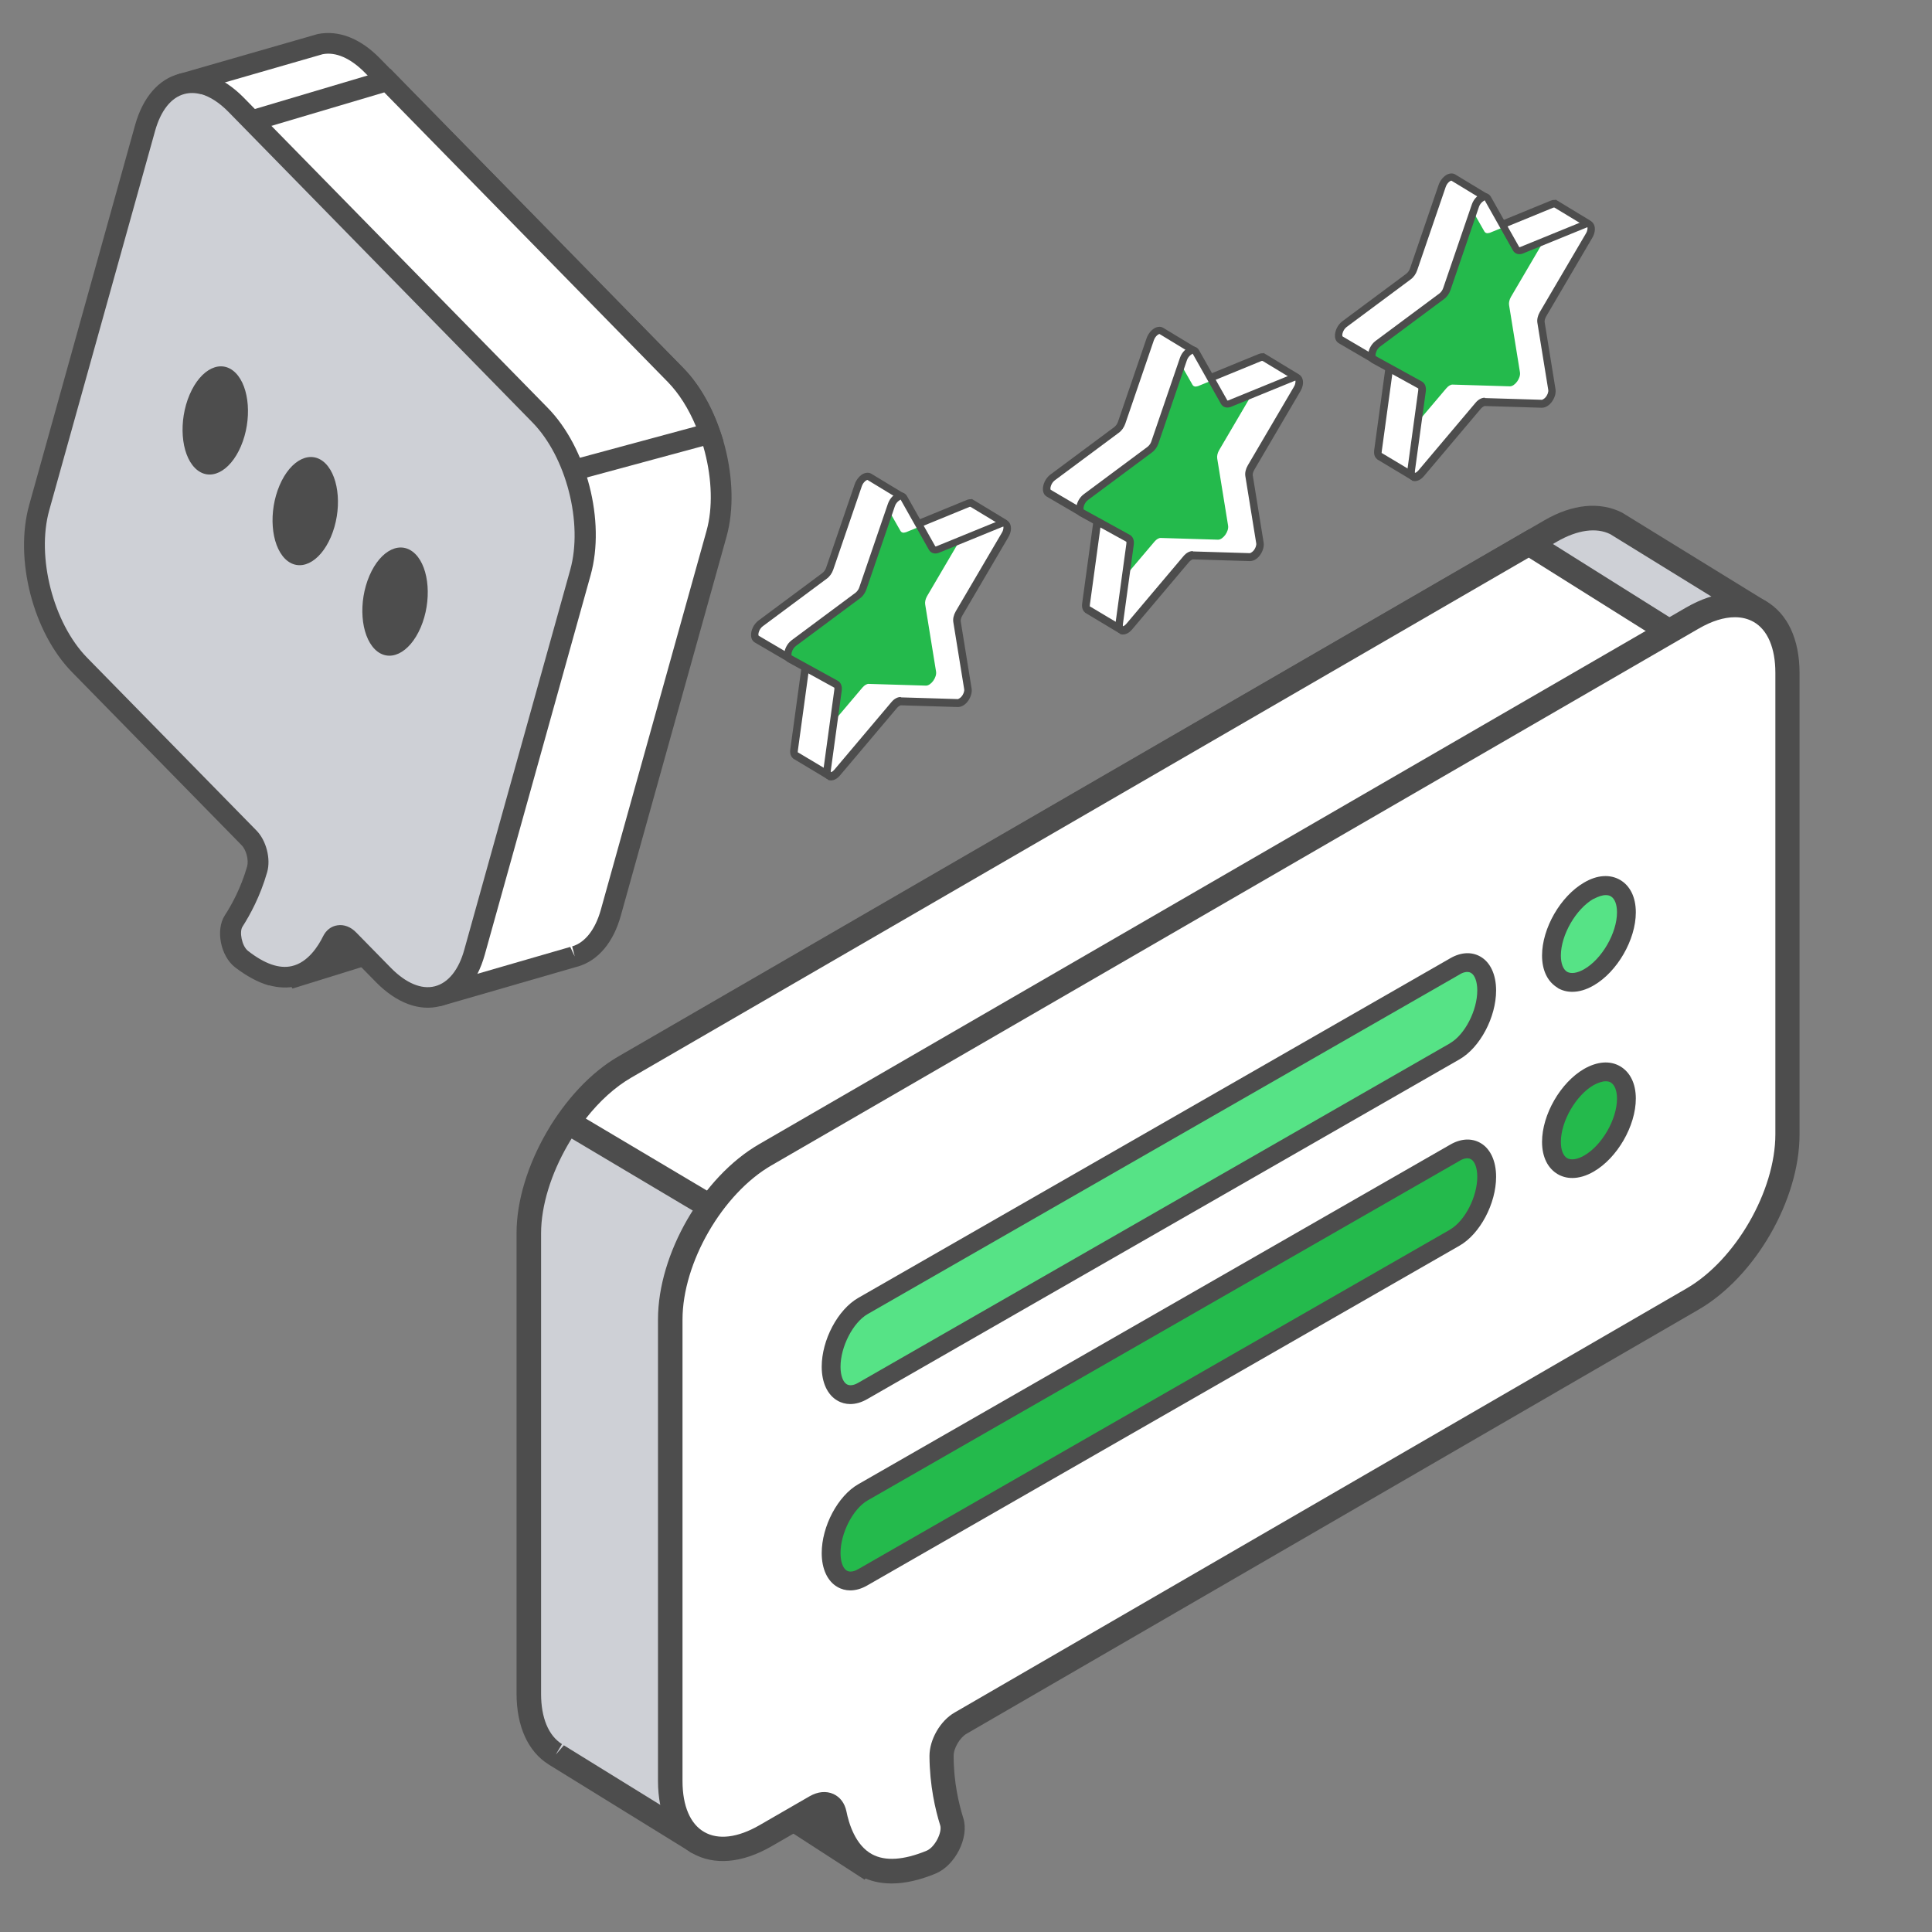 <?xml version="1.0" encoding="UTF-8"?>
<svg id="Layer_2" xmlns="http://www.w3.org/2000/svg" viewBox="0 0 111.87 111.87">
  <rect x="0" y="0" width="111.87" height="111.87" fill="#808080" stroke="none"/>
  <defs>
    <style>
      .cls-1 {
        fill: #ced0d6;
      }

      .cls-2 {
        fill: #4d4d4d;
      }

      .cls-3 {
        fill: #fff;
      }

      .cls-4 {
        fill: none;
      }

      .cls-5 {
        fill: #56e386;
      }

      .cls-6 {
        fill: #24ba4c;
      }
    </style>
  </defs>
  <g id="_圖層_1" data-name="圖層_1">
    <g>
      <g>
        <g>
          <g>
            <path class="cls-2" d="M17.23,56.51l7.93-2.46s.02-.04,0-.05l-6.64-2.15s-.01,0-.02,0l-1.02.52s0,0,0,0l-1.23,2.15s0,.02,0,.02l.95,1.95s.02.02.03.01Z"/>
            <path class="cls-2" d="M16.93,57.23l-.26-.45-1.1-2.25.16-.3,1.31-2.29.16-.09,1.25-.63.24.06,7.08,2.29v.9s-.42.16-.42.16l-8.41,2.61ZM16.93,54.56l.6,1.23,5.71-1.77-4.67-1.51-.65.33-.99,1.73Z"/>
          </g>
          <g>
            <g>
              <path class="cls-3" d="M39.13,21.72L21.55,3.78c-1-1.02-2.06-1.41-2.98-1.23l-8.03,2.31s-.06.04-.06.08c.13.72,1.31,7.46,1.26,8.63-.02.49-.4,5.29-.84,10.87,0,0,0,.01,0,.02l-.74,2.66c-.42,1.49-.33,3.29.12,4.99,0,0,0,.02,0,.02-.47,5.82-.87,10.79-.88,10.92,0,0,0,0,0,.01l8.72,5.93.68.18s.06-.04.06-.08l-.11-1.64s0,0,0-.01c.06-.75.18-1.58.36-2.39l6.24,12.58s.06.05.09.04l7.74-2.24s.08-.02.12-.03h0c.92-.27,1.67-1.13,2.06-2.53l6.12-21.94c.81-2.9-.25-7.04-2.36-9.19Z"/>
              <path class="cls-2" d="M25.24,58.23c-.18-.05-.34-.17-.43-.35l-5.4-10.9c-.02.17-.03.33-.05.5l.11,1.57c.02.33-.19.62-.5.7l-.15.04-.94-.24-9.06-6.16v-.3s.04-.73.04-.73l.82-10.19c-.49-1.86-.52-3.7-.1-5.21l.73-2.61c.52-6.55.82-10.38.84-10.8.03-.78-.63-4.96-1.26-8.5-.06-.34.15-.67.48-.77l8.03-2.31c1.22-.24,2.47.26,3.58,1.39l17.58,17.94c2.25,2.29,3.37,6.68,2.51,9.77l-6.12,21.94c-.43,1.56-1.31,2.6-2.47,2.95-.06.02-.11.03-.15.04l-7.71,2.23c-.12.04-.25.04-.37,0ZM18.9,43.23l6.8,13.72,7.32-2.12.26.55-.15-.58c.75-.22,1.34-.98,1.66-2.12l6.12-21.94c.75-2.68-.27-6.62-2.21-8.6L21.12,4.2c-.82-.83-1.68-1.21-2.44-1.06l-7.52,2.17c.33,1.9,1.23,7.2,1.19,8.29-.02.55-.47,6.23-.84,10.9l-.02.13-.74,2.66c-.37,1.32-.32,3.02.13,4.67l.03.11-.86,10.7,8.18,5.56-.06-.94c.07-.85.2-1.7.37-2.48l.37-1.67Z"/>
            </g>
            <g>
              <path class="cls-3" d="M39.11,21.71L22.43,4.67l-11.6,3.44,18.13,17.2,4.22,1.93,7.92-2.14c-.46-1.31-1.14-2.51-1.99-3.39Z"/>
              <path class="cls-2" d="M22.6,3.98l16.94,17.31h0c.89.9,1.62,2.15,2.13,3.61l.21.61-8.76,2.37-4.58-2.13L9.65,7.83M29.3,24.8l3.93,1.8,7.07-1.91c-.43-1.03-.98-1.9-1.62-2.56h0S22.25,5.35,22.25,5.35l-10.25,3.04,17.3,16.42Z"/>
            </g>
          </g>
          <g>
            <path class="cls-1" d="M13.66,6.06l17.61,17.97c2.1,2.14,3.15,6.22,2.34,9.11l-6.13,21.98c-.81,2.89-3.16,3.49-5.26,1.35l-2.01-2.05c-.36-.37-.77-.34-.98.08-.63,1.25-2.24,3.38-5.25,1.03-.59-.46-.83-1.64-.46-2.21.45-.69.99-1.71,1.36-2.99.16-.57-.05-1.39-.47-1.82l-9.81-10.01c-2.1-2.14-3.15-6.22-2.34-9.11L8.4,7.41c.81-2.89,3.16-3.49,5.26-1.35Z"/>
            <path class="cls-2" d="M15.57,57.06c-.63-.18-1.28-.53-1.96-1.05-.84-.65-1.14-2.17-.59-3.01.39-.6.93-1.58,1.29-2.83.1-.36-.05-.96-.32-1.23l-9.81-10.01c-2.27-2.31-3.36-6.57-2.49-9.69L7.82,7.25c.45-1.61,1.36-2.67,2.58-2.98,1.21-.31,2.52.18,3.7,1.37l17.61,17.97c2.27,2.31,3.36,6.57,2.49,9.69l-6.13,21.98c-.45,1.61-1.36,2.67-2.58,2.98-1.21.31-2.52-.18-3.7-1.37l-2.01-2.05s-.02-.02-.03-.03c-.48.92-1.29,2-2.59,2.3-.51.11-1.04.09-1.59-.06ZM11.65,5.46c-.33-.09-.65-.1-.96-.02-.78.2-1.38.96-1.71,2.14L2.85,29.55c-.75,2.7.23,6.52,2.19,8.53l9.81,10.01c.57.58.84,1.64.62,2.41-.4,1.4-1,2.49-1.43,3.16-.19.29-.04,1.12.32,1.4.96.75,1.81,1.05,2.54.88.93-.21,1.53-1.16,1.8-1.71.18-.37.48-.6.84-.65.38-.06.78.09,1.1.43l2.01,2.05c.86.87,1.76,1.25,2.53,1.05.78-.2,1.39-.96,1.71-2.14l6.13-21.98c.75-2.7-.23-6.53-2.19-8.53L13.23,6.48c-.52-.53-1.06-.88-1.58-1.03Z"/>
          </g>
        </g>
        <g>
          <g>
            <g>
              <path class="cls-2" d="M49.93,107.91l-8.17-5.27s-.01-.05.01-.05l8.16-.34s.01,0,.02,0l.99.9s0,0,0,.01l.71,2.81s0,.02,0,.03l-1.69,1.9s-.02.01-.04,0Z"/>
              <path class="cls-2" d="M41.39,103.24l-.45-.31.29-1.03,8.98-.37,1.37,1.26.76,3.03.08.38-2.36,2.64-8.67-5.61ZM50.32,103.55l-.63-.58-5.75.24,5.88,3.8,1.06-1.2-.57-2.26Z"/>
            </g>
            <g>
              <g>
                <path class="cls-1" d="M36.18,61.79l53.63-31.05c1.45-.84,2.77-.94,3.75-.45l8.33,5.13s.06.07.04.11c-.37.78-3.83,8.01-4.14,9.34-.13.56-1.22,6.09-2.47,12.53,0,0,0,.01,0,.02v3.23c0,1.81-.66,3.82-1.71,5.58,0,0,0,.02-.01.03-1.3,6.71-2.41,12.45-2.44,12.6,0,0,0,0,0,.01l-39.86,20.28-.82-.02s-.05-.07-.04-.11l.64-1.82s0,0,0-.01c.17-.87.3-1.84.35-2.81l-10.99,12.23s-.08.04-.12.02l-8.03-4.96s-.08-.05-.12-.08h0c-.95-.6-1.53-1.8-1.53-3.51v-26.66c0-3.53,2.5-7.85,5.55-9.62Z"/>
                <path class="cls-2" d="M39.93,107.21l-8-4.94s-.09-.06-.16-.1c-1.2-.75-1.86-2.21-1.86-4.11v-26.66c0-3.76,2.65-8.35,5.9-10.23l53.63-31.05c1.61-.93,3.18-1.09,4.48-.44l8.33,5.13c.35.21.48.65.3,1.02-1.82,3.8-3.88,8.3-4.09,9.2-.11.47-.94,4.66-2.45,12.44v3.17c0,1.84-.62,3.91-1.75,5.85-1.29,6.67-2.39,12.34-2.42,12.49l-.16.4-40.24,20.47-1.18-.02-.16-.09c-.33-.19-.48-.59-.35-.95l.62-1.73c.04-.19.07-.38.1-.57l-9.52,10.6c-.16.17-.37.26-.59.26-.14,0-.29-.04-.42-.12ZM52.12,94.41c-.05.93-.18,1.93-.36,2.91l-.33.97,39.1-19.91c.26-1.33,1.24-6.43,2.38-12.27l.09-.24c1.02-1.72,1.61-3.62,1.61-5.22v-3.23s.01-.15.01-.15c1.55-7.95,2.36-12.06,2.47-12.55.29-1.25,2.98-6.93,3.95-8.98l-7.8-4.81c-.81-.4-1.9-.25-3.08.43l-53.63,31.05h0c-2.82,1.63-5.2,5.75-5.2,9.01v26.66c0,1.39.43,2.42,1.21,2.91l-.36.61.47-.54,7.59,4.69,11.98-13.33-.11,2Z"/>
              </g>
              <g>
                <path class="cls-3" d="M36.2,61.79l52.33-30.32,12,7.53-54.02,30.04-5.37.85-8.26-4.91c.93-1.34,2.07-2.48,3.31-3.19Z"/>
                <path class="cls-2" d="M31.88,65.2l.43-.62c1.03-1.48,2.25-2.66,3.54-3.4l52.7-30.54,13.38,8.4-55.07,30.62-5.85.97-9.13-5.43ZM99.15,38.96l-10.63-6.67-51.97,30.11h0c-.93.54-1.83,1.35-2.63,2.37l7.37,4.38,5-.79,52.86-29.4Z"/>
              </g>
            </g>
            <g>
              <path class="cls-3" d="M97.99,35.8l-53.67,31.07c-3.04,1.76-5.51,6.03-5.51,9.54v26.72c0,3.51,2.47,4.94,5.51,3.18l2.9-1.68c.52-.3.97-.14,1.08.39.31,1.6,1.46,4.51,5.6,2.81.8-.33,1.45-1.59,1.21-2.35-.29-.92-.58-2.24-.59-3.8,0-.7.5-1.55,1.11-1.9l42.37-24.55c3.04-1.76,5.51-6.03,5.51-9.54v-26.72c0-3.51-2.47-4.94-5.51-3.18Z"/>
              <path class="cls-2" d="M49.82,108.62c-1.37-.74-1.95-2.22-2.2-3.41-.01,0-.03.01-.04.02l-2.91,1.68c-1.7.98-3.33,1.12-4.6.39-1.27-.73-1.97-2.21-1.97-4.18v-26.72c0-3.79,2.57-8.25,5.86-10.15l53.67-31.07h0c1.7-.98,3.33-1.12,4.6-.39,1.27.73,1.97,2.21,1.97,4.18v26.72c0,3.79-2.57,8.25-5.86,10.15l-42.37,24.55c-.39.22-.76.85-.75,1.29,0,1.53.31,2.8.56,3.6.35,1.12-.47,2.74-1.61,3.21-.92.38-1.77.57-2.54.57-.67,0-1.27-.14-1.81-.43ZM98.34,36.41l-53.67,31.07c-2.84,1.64-5.15,5.64-5.15,8.93v26.72c0,1.44.45,2.49,1.26,2.95.81.47,1.94.33,3.19-.39l2.91-1.68c.47-.27.96-.32,1.38-.13.39.18.65.53.75,1,.14.71.52,1.97,1.49,2.49.76.41,1.82.34,3.14-.2.5-.2.93-1.09.8-1.48-.28-.89-.61-2.31-.62-4.01,0-.95.62-2.04,1.46-2.52l42.37-24.55c2.84-1.64,5.15-5.65,5.15-8.93v-26.72c0-1.44-.45-2.49-1.26-2.95-.32-.18-.68-.27-1.08-.27-.63,0-1.35.22-2.1.66Z"/>
            </g>
          </g>
          <g>
            <g>
              <g>
                <path class="cls-5" d="M84.24,60.87l-34.27,19.66c-1.02.59-1.84-.04-1.84-1.39h0c0-1.36.83-2.94,1.84-3.52l34.27-19.66c1.02-.59,1.84.04,1.84,1.39h0c0,1.36-.83,2.94-1.84,3.52Z"/>
                <path class="cls-2" d="M48.49,81.1c-.58-.33-.91-1.05-.91-1.96,0-1.55.93-3.31,2.12-3.99l34.27-19.66c.62-.36,1.24-.39,1.75-.1.58.33.91,1.05.91,1.96,0,1.55-.93,3.31-2.12,3.99l-34.27,19.66c-.34.2-.68.3-1.01.3-.26,0-.52-.07-.74-.2ZM83.97,60.4c.85-.49,1.57-1.89,1.57-3.05,0-.5-.14-.89-.37-1.02-.22-.12-.51,0-.66.1l-34.27,19.66c-.85.49-1.57,1.89-1.57,3.05,0,.5.14.89.37,1.02.22.12.51,0,.67-.1l34.27-19.66h0Z"/>
              </g>
              <g>
                <path class="cls-5" d="M94.18,52.82c0,1.38-.97,3.07-2.17,3.76-1.2.69-2.17.13-2.17-1.25,0-1.38.97-3.07,2.17-3.76,1.2-.69,2.17-.13,2.17,1.25Z"/>
                <path class="cls-2" d="M90.2,57.2c-.58-.34-.91-1-.91-1.87,0-1.58,1.07-3.44,2.44-4.23.75-.44,1.49-.49,2.08-.15.58.34.91,1,.91,1.88,0,1.58-1.07,3.44-2.44,4.23-.43.25-.85.37-1.24.37-.3,0-.58-.07-.84-.22ZM92.28,52.04c-1.03.59-1.9,2.1-1.9,3.29,0,.46.13.8.36.94.23.13.59.08.99-.15,1.03-.59,1.9-2.1,1.9-3.29,0-.46-.13-.8-.36-.93-.08-.05-.18-.07-.29-.07-.2,0-.44.08-.7.22Z"/>
              </g>
            </g>
            <g>
              <g>
                <path class="cls-6" d="M84.24,71.66l-34.27,19.66c-1.02.59-1.84-.04-1.84-1.39h0c0-1.36.83-2.94,1.84-3.52l34.27-19.66c1.02-.59,1.84.04,1.84,1.39h0c0,1.36-.83,2.94-1.84,3.52Z"/>
                <path class="cls-2" d="M48.49,91.89c-.58-.33-.91-1.05-.91-1.96,0-1.55.93-3.31,2.12-3.99l34.27-19.66c.62-.36,1.24-.39,1.75-.1.58.33.91,1.05.91,1.96,0,1.55-.93,3.31-2.12,3.99l-34.27,19.66c-.34.2-.68.3-1.01.3-.26,0-.52-.07-.74-.2ZM83.97,71.19c.85-.49,1.57-1.89,1.57-3.05,0-.5-.14-.89-.37-1.02-.21-.12-.51,0-.66.1l-34.27,19.66c-.85.49-1.57,1.89-1.57,3.05,0,.5.14.89.37,1.02.22.12.51,0,.67-.1l34.27-19.66h0Z"/>
              </g>
              <g>
                <path class="cls-6" d="M94.18,63.61c0,1.38-.97,3.07-2.17,3.76-1.2.69-2.17.13-2.17-1.25,0-1.38.97-3.07,2.17-3.76,1.2-.69,2.17-.13,2.17,1.25Z"/>
                <path class="cls-2" d="M90.2,67.99c-.58-.34-.91-1-.91-1.87,0-1.58,1.07-3.44,2.44-4.23.76-.43,1.49-.49,2.08-.15.58.34.91,1,.91,1.87,0,1.58-1.07,3.44-2.44,4.23-.43.25-.85.37-1.24.37-.3,0-.58-.07-.84-.22ZM92.28,62.83c-1.03.59-1.9,2.1-1.9,3.29,0,.46.13.8.36.94.23.13.59.08.99-.15,1.03-.59,1.9-2.1,1.9-3.29,0-.46-.13-.8-.36-.94-.08-.05-.18-.07-.29-.07-.2,0-.44.08-.7.22Z"/>
              </g>
            </g>
          </g>
        </g>
        <g>
          <path class="cls-2" d="M13.95,25.84c-.65,1.52-1.84,2.08-2.66,1.26s-.96-2.73-.31-4.25c.65-1.52,1.84-2.08,2.66-1.26s.96,2.73.31,4.25Z"/>
          <path class="cls-2" d="M19.16,31.09c-.65,1.52-1.84,2.08-2.66,1.26-.82-.83-.96-2.73-.31-4.25.65-1.52,1.84-2.08,2.66-1.26.82.83.96,2.73.31,4.25Z"/>
          <path class="cls-2" d="M24.36,36.33c-.65,1.52-1.84,2.08-2.66,1.26-.82-.83-.96-2.73-.31-4.25.65-1.52,1.84-2.08,2.66-1.26s.96,2.73.31,4.25Z"/>
        </g>
        <g>
          <g>
            <path class="cls-3" d="M44.04,36.09l3.7-2.75c.13-.1.24-.26.3-.43l1.65-4.82c.13-.37.45-.6.64-.49h0s1.86,1.13,1.86,1.13c0,0,.01,0,.01.02.01.11.11,1.09.19,1.88,0,.02.02.02.03.02l3.63-1.49c.09-.04.16-.03.22,0h0s1.86,1.12,1.86,1.12c.01,0,.01.03,0,.04l-.65.43s0,0,0,0l-3.98,4.18s0,.01,0,.02l.61,3.77c.06.34-.29.83-.58.82l-3.31-.1c-.09,0-.2.05-.3.14l-.6,1.83s0,0,0,0l-1.35,3.45s-.02.02-.03.01l-1.89-1.13c-.07-.06-.11-.17-.09-.32l.63-4.61c.02-.16-.02-.29-.11-.34l-.7-.38h-.13s-1.85-1.09-1.85-1.09c-.24-.13-.11-.67.22-.91Z"/>
            <path class="cls-2" d="M45.93,43.92c-.08-.06-.21-.22-.17-.52l.63-4.61c.01-.08,0-.12,0-.12l-.64-.35h-.13s-1.9-1.11-1.9-1.11c-.14-.08-.22-.22-.23-.4-.02-.31.16-.68.43-.88l3.7-2.75c.09-.07.18-.19.22-.32l1.65-4.82c.1-.29.32-.54.55-.63.14-.05.28-.05.37,0l.04.02s1.85,1.12,1.85,1.12h0l.11.07.02.2c.03.25.09.91.16,1.52l3.39-1.39c.1-.04.19-.05.26-.04l.03-.02,1.98,1.2c.07.04.11.12.12.2v.14s-.74.49-.74.49l-3.89,4.1.6,3.68c.04.25-.07.57-.27.8-.16.18-.34.28-.53.27l-3.31-.1s-.05,0-.1.05l-.59,1.78-1.35,3.45c-.03.07-.08.12-.15.14l-.12.03-2-1.2ZM50.24,39.23l3.31.1s.11-.04.19-.13c.12-.13.19-.32.17-.44l-.61-3.77v-.13s4.04-4.27,4.04-4.27l.43-.29-1.57-.95h-.02s-.02,0-.04,0l-3.63,1.49c-.07.03-.15.02-.22-.02l-.11-.07v-.11c-.08-.67-.16-1.49-.19-1.78l-1.76-1.07c-.05,0-.24.11-.33.37l-1.65,4.82c-.07.21-.21.41-.38.53l-3.7,2.75h0c-.23.17-.29.49-.24.55l1.8,1.06h.12s.75.41.75.41c.18.1.26.31.23.56l-.63,4.61c-.01.08,0,.11-.02.1l1.69,1.01,1.26-3.22.62-1.88.04-.04c.14-.13.29-.2.44-.2,0,0,0,0,.01,0Z"/>
          </g>
          <g>
            <path class="cls-6" d="M51.61,29.24l-1.65,4.82c-.06.17-.17.33-.3.43l-3.7,2.75c-.33.24-.46.78-.22.91l2.67,1.47c.09.05.14.18.11.34l-.63,4.61c-.06.41.29.5.58.15l3.31-3.92c.12-.14.26-.22.37-.21l3.31.1c.29,0,.64-.48.58-.82l-.63-3.89c-.02-.14.02-.31.11-.47l2.67-4.55c.24-.4.11-.79-.22-.66l-3.7,1.51c-.13.05-.24.02-.3-.08l-1.65-2.91c-.15-.26-.57-.01-.72.41Z"/>
            <g>
              <path class="cls-3" d="M52.44,30.82c-.13.05-.24.02-.3-.08l-.65-1.14.12-.35c.15-.43.57-.67.72-.41l.93,1.65-.83.34Z"/>
              <path class="cls-3" d="M49.94,39.81c.12-.14.26-.22.37-.21l3.31.1c.29,0,.64-.48.58-.82l-.63-3.89c-.02-.14.02-.31.11-.47l1.89-3.22,2.41-.99c.33-.13.46.26.22.66l-2.67,4.55c-.09.16-.14.34-.11.47l.63,3.89c.06.34-.29.83-.58.82l-3.31-.1c-.12,0-.26.08-.37.21l-3.31,3.92c-.29.35-.64.26-.58-.15l.38-2.81,1.66-1.96Z"/>
            </g>
            <path class="cls-2" d="M47.94,45.13c-.2-.09-.29-.3-.26-.58l.63-4.61c.01-.08,0-.12,0-.12l-2.67-1.47c-.14-.08-.22-.22-.23-.4-.02-.31.16-.68.43-.88l3.7-2.75c.09-.07.18-.19.22-.32l1.65-4.82c.12-.36.42-.64.7-.66.17-.02.33.06.41.21l1.64,2.91s.02,0,.04,0l3.7-1.51c.2-.08.4-.05.52.1.17.2.16.55-.03.87l-2.67,4.55c-.08.14-.1.26-.09.33l.63,3.89c.04.25-.07.57-.27.8-.16.18-.34.27-.53.27l-3.31-.1s-.11.04-.2.14l-3.31,3.92c-.16.19-.35.29-.53.29-.06,0-.12-.01-.18-.04ZM52.16,40.38l3.31.1s.11-.04.19-.13c.12-.13.19-.32.17-.44l-.63-3.89c-.03-.19.02-.41.14-.62l2.67-4.55c.12-.2.09-.34.09-.36,0,0-.01,0-.04.01l-3.7,1.51c-.23.09-.46.02-.57-.17l-1.64-2.91s-.24.11-.33.37l-1.65,4.82c-.07.21-.21.41-.38.53l-3.7,2.75c-.23.17-.29.49-.25.55l2.67,1.47c.18.1.26.31.23.56l-.63,4.61c-.01.08,0,.12,0,.12.01,0,.09-.01.2-.14l3.31-3.92c.16-.19.35-.29.53-.29,0,0,0,0,.01,0Z"/>
          </g>
        </g>
        <g>
          <g>
            <path class="cls-3" d="M60.95,27.64l3.7-2.75c.13-.1.24-.26.3-.43l1.65-4.82c.13-.37.45-.6.64-.49h0s1.86,1.13,1.86,1.13c0,0,.01,0,.01.02.01.11.11,1.09.19,1.88,0,.02.02.02.03.02l3.63-1.49c.09-.04.16-.03.22,0h0s1.86,1.12,1.86,1.12c.01,0,.01.03,0,.04l-.65.43s0,0,0,0l-3.98,4.18s0,.01,0,.02l.61,3.77c.06.34-.29.83-.58.82l-3.31-.1c-.09,0-.2.05-.3.14l-.6,1.83s0,0,0,0l-1.35,3.45s-.02.02-.03.01l-1.89-1.13c-.07-.06-.11-.17-.09-.32l.63-4.61c.02-.16-.02-.29-.11-.34l-.7-.38h-.13s-1.85-1.09-1.85-1.09c-.24-.13-.11-.67.22-.91Z"/>
            <path class="cls-2" d="M62.83,35.47c-.08-.06-.21-.22-.17-.52l.63-4.61c.01-.08,0-.12,0-.12l-.64-.35h-.13s-1.9-1.11-1.9-1.11c-.14-.08-.22-.22-.23-.4-.02-.31.16-.68.43-.88l3.7-2.75c.09-.07.18-.19.22-.32l1.65-4.82c.1-.29.32-.54.55-.63.14-.05.28-.05.37,0l.04.02s1.85,1.12,1.85,1.12h0l.11.07.02.2c.03.25.09.91.16,1.52l3.39-1.39c.1-.04.19-.05.26-.04l.03-.02,1.98,1.2c.07.04.11.12.12.2v.14s-.74.49-.74.49l-3.89,4.1.6,3.68c.04.25-.07.57-.27.8-.16.18-.34.28-.53.27l-3.31-.1s-.05,0-.1.05l-.59,1.78-1.35,3.45c-.03.07-.08.12-.15.14l-.12.03-2-1.2ZM67.15,30.78l3.31.1s.11-.04.19-.13c.12-.13.19-.32.17-.44l-.61-3.77v-.13s4.04-4.27,4.04-4.27l.43-.29-1.57-.95h-.02s-.02,0-.04,0l-3.63,1.49c-.07.03-.15.02-.22-.02l-.11-.07v-.11c-.08-.67-.16-1.49-.19-1.78l-1.76-1.07c-.05,0-.24.11-.33.37l-1.65,4.82c-.07.21-.21.41-.38.53l-3.7,2.75h0c-.23.17-.29.49-.24.55l1.8,1.06h.12s.75.41.75.41c.18.1.26.31.23.56l-.63,4.61c-.01.08,0,.11-.02.1l1.69,1.01,1.26-3.22.62-1.88.04-.04c.14-.13.29-.2.44-.2,0,0,0,0,.01,0Z"/>
          </g>
          <g>
            <path class="cls-6" d="M68.52,20.79l-1.65,4.82c-.06.17-.17.33-.3.43l-3.7,2.75c-.33.24-.46.78-.22.91l2.67,1.47c.09.05.14.18.11.34l-.63,4.61c-.06.41.29.5.58.15l3.31-3.92c.12-.14.26-.22.37-.21l3.31.1c.29,0,.64-.48.58-.82l-.63-3.89c-.02-.14.02-.31.11-.47l2.67-4.55c.24-.4.11-.79-.22-.66l-3.7,1.51c-.13.05-.24.02-.3-.08l-1.65-2.91c-.15-.26-.57-.01-.72.41Z"/>
            <g>
              <path class="cls-3" d="M69.35,22.36c-.13.05-.24.02-.3-.08l-.65-1.14.12-.35c.15-.43.57-.67.72-.41l.93,1.65-.83.34Z"/>
              <path class="cls-3" d="M66.85,31.36c.12-.14.26-.22.37-.21l3.31.1c.29,0,.64-.48.58-.82l-.63-3.89c-.02-.14.02-.31.11-.47l1.89-3.22,2.41-.99c.33-.13.46.26.22.66l-2.67,4.55c-.09.16-.14.34-.11.47l.63,3.89c.06.34-.29.83-.58.82l-3.31-.1c-.12,0-.26.08-.37.21l-3.31,3.92c-.29.35-.64.26-.58-.15l.38-2.81,1.66-1.96Z"/>
            </g>
            <path class="cls-2" d="M64.85,36.68c-.2-.09-.29-.3-.26-.58l.63-4.61c.01-.08,0-.12,0-.12l-2.67-1.47c-.14-.08-.22-.22-.23-.4-.02-.31.16-.68.43-.88l3.7-2.75c.09-.07.18-.19.22-.32l1.65-4.82c.12-.36.42-.64.7-.66.17-.02.33.06.41.21l1.64,2.91s.02,0,.04,0l3.7-1.51c.2-.08.4-.05.52.1.17.2.16.55-.03.87l-2.67,4.55c-.08.14-.1.26-.09.33l.63,3.89c.04.25-.07.57-.27.8-.16.18-.34.27-.53.27l-3.31-.1s-.11.04-.2.14l-3.31,3.92c-.16.19-.35.29-.53.29-.06,0-.12-.01-.18-.04ZM69.07,31.93l3.31.1s.11-.04.19-.13c.12-.13.19-.32.17-.44l-.63-3.89c-.03-.19.02-.41.14-.62l2.67-4.55c.12-.2.09-.34.09-.36,0,0-.01,0-.04.01l-3.7,1.51c-.23.09-.46.02-.57-.17l-1.64-2.91s-.24.11-.33.37l-1.65,4.82c-.07.21-.21.41-.38.53l-3.7,2.75c-.23.17-.29.49-.25.55l2.67,1.47c.18.1.26.31.23.56l-.63,4.61c-.01.08,0,.12,0,.12.01,0,.09-.01.2-.14l3.31-3.92c.16-.19.35-.29.53-.29,0,0,0,0,.01,0Z"/>
          </g>
        </g>
        <g>
          <g>
            <path class="cls-3" d="M77.85,18.76l3.7-2.75c.13-.1.24-.26.3-.43l1.65-4.82c.13-.37.45-.6.64-.49h0s1.86,1.13,1.86,1.13c0,0,.01,0,.01.02.01.11.11,1.09.19,1.88,0,.02.02.02.03.02l3.63-1.49c.09-.04.16-.03.22,0h0s1.86,1.12,1.86,1.12c.01,0,.01.03,0,.04l-.65.43s0,0,0,0l-3.98,4.18s0,.01,0,.02l.61,3.77c.06.34-.29.83-.58.82l-3.31-.1c-.09,0-.2.05-.3.14l-.6,1.83s0,0,0,0l-1.35,3.45s-.02.02-.03.01l-1.89-1.13c-.07-.06-.11-.17-.09-.32l.63-4.61c.02-.16-.02-.29-.11-.34l-.7-.38h-.13s-1.85-1.09-1.85-1.09c-.24-.13-.11-.67.22-.91Z"/>
            <path class="cls-2" d="M79.74,26.59c-.08-.06-.21-.22-.17-.52l.63-4.61c.01-.08,0-.12,0-.12l-.64-.35h-.13s-1.9-1.11-1.9-1.11c-.14-.08-.22-.22-.23-.4-.02-.31.16-.68.43-.88l3.7-2.75c.09-.07.18-.19.22-.32l1.65-4.82c.1-.29.32-.54.55-.63.14-.05.28-.05.37,0l.04.02s1.85,1.12,1.85,1.12h0l.11.07.02.2c.03.25.09.91.16,1.52l3.39-1.39c.1-.04.19-.05.26-.04l.03-.02,1.98,1.2c.07.04.11.12.12.2v.14s-.74.49-.74.49l-3.89,4.1.6,3.68c.04.25-.07.57-.27.8-.16.18-.34.28-.53.27l-3.31-.1s-.05,0-.1.05l-.59,1.78-1.35,3.45c-.03.07-.08.12-.15.14l-.12.03-2-1.2ZM84.05,21.9l3.31.1s.11-.04.19-.13c.12-.13.19-.32.17-.44l-.61-3.77v-.13s4.04-4.27,4.04-4.27l.43-.29-1.57-.95h-.02s-.02,0-.04,0l-3.63,1.49c-.07.03-.15.02-.22-.02l-.11-.07v-.11c-.08-.67-.16-1.49-.19-1.78l-1.76-1.07c-.05,0-.24.11-.33.37l-1.65,4.82c-.07.21-.21.41-.38.53l-3.7,2.75h0c-.23.17-.29.49-.24.55l1.8,1.06h.12s.75.41.75.41c.18.1.26.31.23.56l-.63,4.61c-.01.08,0,.11-.02.1l1.69,1.01,1.26-3.22.62-1.88.04-.04c.14-.13.29-.2.44-.2,0,0,0,0,.01,0Z"/>
          </g>
          <g>
            <path class="cls-6" d="M85.43,11.91l-1.65,4.82c-.06.17-.17.33-.3.43l-3.7,2.75c-.33.24-.46.78-.22.91l2.67,1.47c.09.05.14.18.11.34l-.63,4.61c-.06.41.29.5.58.15l3.31-3.92c.12-.14.26-.22.37-.21l3.31.1c.29,0,.64-.48.58-.82l-.63-3.89c-.02-.14.02-.31.11-.47l2.67-4.55c.24-.4.11-.79-.22-.66l-3.7,1.51c-.13.05-.24.02-.3-.08l-1.65-2.91c-.15-.26-.57-.01-.72.41Z"/>
            <g>
              <path class="cls-3" d="M86.25,13.48c-.13.05-.24.02-.3-.08l-.65-1.14.12-.35c.15-.43.57-.67.72-.41l.93,1.65-.83.34Z"/>
              <path class="cls-3" d="M83.75,22.48c.12-.14.26-.22.37-.21l3.31.1c.29,0,.64-.48.58-.82l-.63-3.89c-.02-.14.02-.31.11-.47l1.89-3.22,2.41-.99c.33-.13.46.26.22.66l-2.67,4.55c-.09.16-.14.34-.11.47l.63,3.89c.06.34-.29.83-.58.82l-3.31-.1c-.12,0-.26.08-.37.21l-3.31,3.92c-.29.35-.64.26-.58-.15l.38-2.81,1.66-1.96Z"/>
            </g>
            <path class="cls-2" d="M81.75,27.8c-.2-.09-.29-.3-.26-.58l.63-4.61c.01-.08,0-.12,0-.12l-2.67-1.47c-.14-.08-.22-.22-.23-.4-.02-.31.16-.68.43-.88l3.7-2.75c.09-.07.18-.19.22-.32l1.65-4.82c.12-.36.42-.64.7-.66.17-.02.33.06.41.21l1.64,2.91s.02,0,.04,0l3.7-1.51c.2-.08.4-.05.52.1.17.2.16.55-.03.87l-2.67,4.55c-.08.14-.1.26-.09.33l.63,3.89c.04.25-.07.57-.27.8-.16.18-.34.27-.53.27l-3.31-.1s-.11.04-.2.14l-3.31,3.92c-.16.19-.35.29-.53.29-.06,0-.12-.01-.18-.04ZM85.98,23.05l3.31.1s.11-.04.19-.13c.12-.13.19-.32.17-.44l-.63-3.89c-.03-.19.02-.41.14-.62l2.67-4.55c.12-.2.09-.34.09-.36,0,0-.01,0-.04.01l-3.7,1.51c-.23.09-.46.02-.57-.17l-1.64-2.91s-.24.11-.33.37l-1.65,4.82c-.07.21-.21.41-.38.53l-3.7,2.75c-.23.17-.29.49-.25.55l2.67,1.47c.18.1.26.31.23.56l-.63,4.61c-.01.08,0,.12,0,.12.01,0,.09-.01.2-.14l3.31-3.92c.16-.19.35-.29.53-.29,0,0,0,0,.01,0Z"/>
          </g>
        </g>
      </g>
      <rect class="cls-4" width="111.87" height="111.87"/>
    </g>
  </g>
</svg>